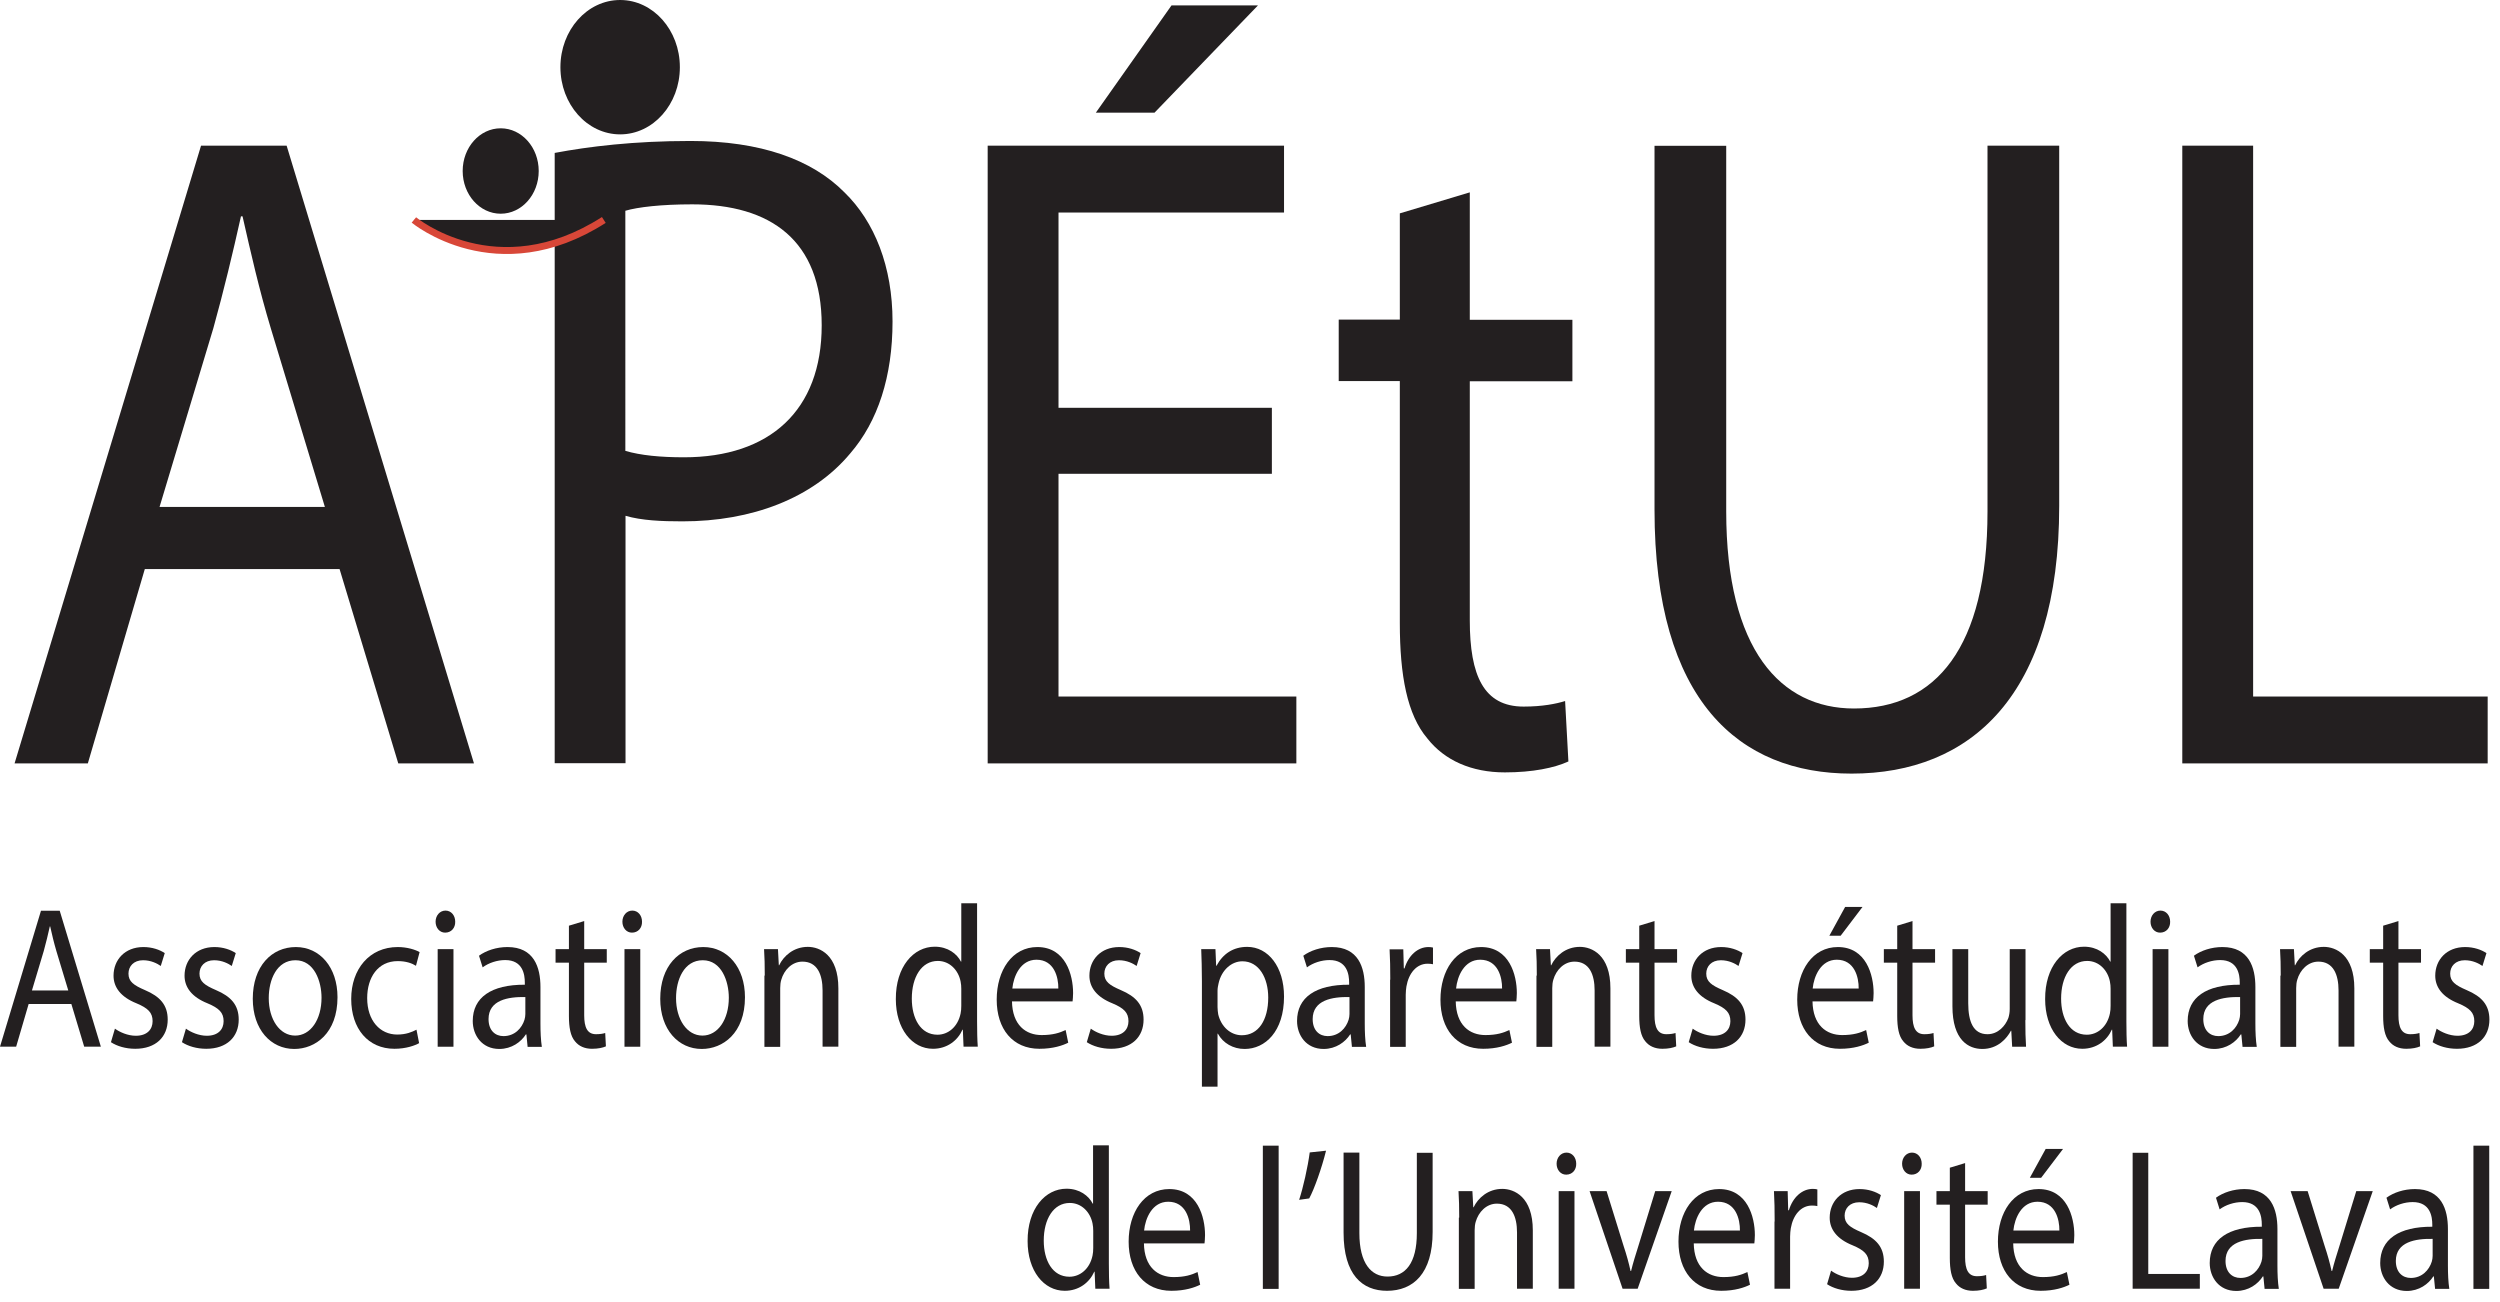 <svg fill="none" height="75" viewBox="0 0 144 75" width="144" xmlns="http://www.w3.org/2000/svg"><path d="m8.34 32.78-3.28 11.19h-4.22l10.74-35.58h4.93l10.79 35.58h-4.36l-3.38-11.19h-11.21zm10.37-3.59-3.1-10.24c-.7-2.32-1.17-4.43-1.64-6.49h-.09c-.47 2.11-.99 4.28-1.59 6.44l-3.1 10.3h9.52z" fill="#231f20"/><path d="m31.94 8.81c1.97-.37 4.55-.69 7.83-.69 4.03 0 6.99 1.06 8.87 2.96 1.74 1.69 2.77 4.28 2.77 7.44s-.84 5.75-2.44 7.6c-2.16 2.59-5.68 3.91-9.66 3.91-1.22 0-2.35-.05-3.28-.32v14.25h-4.08v-35.15zm4.08 17.16c.89.26 2.02.37 3.38.37 4.93 0 7.93-2.69 7.93-7.6s-2.95-6.97-7.46-6.97c-1.78 0-3.14.16-3.85.37z" fill="#231f20"/><path d="m73.26 27.29h-12.29v12.83h13.7v3.85h-17.78v-35.58h17.07v3.85h-12.99v11.25h12.29zm-.8-26.98-5.96 6.18h-3.38l4.36-6.18h4.97z" fill="#231f20"/><path d="m84.66 11.08v7.34h5.91v3.54h-5.91v13.78c0 3.17.8 4.96 3.1 4.96 1.08 0 1.88-.16 2.39-.32l.19 3.48c-.8.37-2.06.63-3.66.63-1.92 0-3.47-.69-4.46-1.95-1.17-1.37-1.59-3.64-1.59-6.65v-13.94h-3.52v-3.54h3.52v-6.12z" fill="#231f20"/><path d="m99.43 8.39v21.07c0 7.97 3.14 11.35 7.36 11.35 4.69 0 7.69-3.48 7.69-11.35v-21.07h4.13v20.75c0 10.93-5.11 15.42-11.96 15.42-6.47 0-11.35-4.17-11.35-15.2v-20.96h4.13z" fill="#231f20"/><path d="m125.7 8.39h4.08v31.73h13.51v3.85h-17.59z" fill="#231f20"/><path d="m35.72 7.74c1.9 0 3.44-1.733 3.44-3.87s-1.54-3.87-3.44-3.87c-1.9 0-3.44 1.733-3.44 3.87s1.54 3.87 3.44 3.87z" fill="#231f20"/><path d="m28.84 12.31c1.21 0 2.19-1.101 2.19-2.46 0-1.359-.981-2.46-2.19-2.46s-2.19 1.101-2.19 2.46c0 1.359.981 2.46 2.19 2.46z" fill="#231f20"/><path d="m23.84 12.67s4.76 3.96 10.94 0z" fill="#231f20"/><path d="m23.84 12.67s4.76 3.96 10.94 0" stroke="#d84738" stroke-miterlimit="10" stroke-width=".4"/><g fill="#231f20"><path d="m1.65 57.83-.72 2.46h-.93l2.36-7.83h1.08l2.37 7.83h-.96l-.74-2.46h-2.47zm2.28-.79-.68-2.25c-.15-.51-.26-.98-.36-1.43h-.02c-.1.46-.22.94-.35 1.42l-.68 2.27h2.09z"/><path d="m6.62 59.25c.27.2.74.41 1.2.41.66 0 .97-.37.97-.84 0-.49-.26-.75-.93-1.03-.9-.36-1.32-.92-1.32-1.59 0-.91.65-1.65 1.72-1.65.51 0 .95.16 1.23.35l-.23.74c-.2-.14-.56-.33-1.02-.33-.54 0-.84.35-.84.77 0 .46.3.67.95.95.87.37 1.31.86 1.31 1.7 0 .99-.68 1.68-1.87 1.68-.55 0-1.05-.15-1.4-.38z"/><path d="m10.71 59.25c.27.2.74.41 1.2.41.66 0 .97-.37.97-.84 0-.49-.26-.75-.93-1.03-.9-.36-1.32-.92-1.32-1.59 0-.91.65-1.65 1.72-1.65.51 0 .95.16 1.23.35l-.23.74c-.2-.14-.56-.33-1.02-.33-.54 0-.84.35-.84.77 0 .46.3.67.95.95.87.37 1.31.86 1.31 1.7 0 .99-.68 1.68-1.87 1.68-.55 0-1.05-.15-1.4-.38z"/><path d="m19.44 57.44c0 2.08-1.28 2.98-2.49 2.98-1.35 0-2.39-1.12-2.39-2.89 0-1.88 1.09-2.98 2.48-2.98s2.4 1.17 2.4 2.89zm-3.96.05c0 1.23.63 2.16 1.52 2.16s1.52-.92 1.52-2.18c0-.95-.42-2.16-1.5-2.16s-1.54 1.12-1.54 2.18z"/><path d="m24.15 60.08c-.24.14-.76.33-1.43.33-1.51 0-2.49-1.15-2.49-2.87s1.05-2.99 2.68-2.99c.54 0 1.01.15 1.26.29l-.21.79c-.22-.14-.56-.27-1.05-.27-1.15 0-1.76.95-1.76 2.13 0 1.3.74 2.1 1.73 2.1.52 0 .86-.15 1.11-.28l.15.77z"/><path d="m26.22 53.09c.01.35-.22.63-.58.63-.32 0-.55-.28-.55-.63s.24-.64.57-.64.56.28.56.64zm-1.01 7.2v-5.62h.91v5.62z"/><path d="m30.39 60.29-.07-.71h-.03c-.28.44-.82.84-1.53.84-1.01 0-1.53-.8-1.53-1.61 0-1.36 1.07-2.1 3-2.09v-.12c0-.46-.11-1.3-1.13-1.3-.46 0-.95.16-1.3.42l-.21-.67c.41-.3 1.01-.5 1.64-.5 1.53 0 1.9 1.17 1.9 2.3v2.1c0 .49.02.96.08 1.35h-.83zm-.13-2.86c-.99-.02-2.12.17-2.12 1.27 0 .66.39.98.86.98.65 0 1.06-.46 1.21-.94.03-.1.05-.22.05-.33z"/><path d="m33.65 53.06v1.61h1.3v.78h-1.3v3.03c0 .7.18 1.09.68 1.09.24 0 .41-.03.53-.07l.04.77c-.18.08-.45.14-.8.14-.42 0-.76-.15-.98-.43-.26-.3-.35-.8-.35-1.46v-3.07h-.77v-.78h.77v-1.35l.89-.27z"/><path d="m36.98 53.09c.01.35-.22.63-.58.63-.32 0-.55-.28-.55-.63s.24-.64.57-.64.56.28.56.64zm-1.01 7.2v-5.62h.91v5.62z"/><path d="m42.91 57.44c0 2.08-1.28 2.98-2.49 2.98-1.35 0-2.39-1.12-2.39-2.89 0-1.88 1.09-2.98 2.48-2.98s2.4 1.17 2.4 2.89zm-3.97.05c0 1.23.63 2.16 1.52 2.16s1.52-.92 1.52-2.18c0-.95-.42-2.16-1.5-2.16s-1.54 1.12-1.54 2.18z"/><path d="m44.05 56.19c0-.58-.01-1.06-.04-1.52h.8l.05.93h.02c.25-.53.83-1.06 1.65-1.06.69 0 1.76.46 1.76 2.39v3.36h-.91v-3.24c0-.91-.3-1.66-1.16-1.66-.6 0-1.06.48-1.22 1.05-.04.13-.06.3-.06.48v3.38h-.91v-4.1z"/><path d="m56.28 52.05v6.79c0 .5.01 1.07.04 1.45h-.82l-.04-.98h-.02c-.28.63-.89 1.1-1.7 1.1-1.21 0-2.14-1.15-2.14-2.86-.01-1.87 1.02-3.02 2.24-3.02.76 0 1.28.41 1.51.86h.02v-3.36h.91zm-.91 4.91c0-.13-.01-.3-.04-.43-.13-.65-.63-1.18-1.31-1.18-.94 0-1.5.93-1.5 2.17 0 1.14.5 2.08 1.48 2.08.61 0 1.17-.45 1.33-1.22.03-.14.04-.28.04-.44z"/><path d="m58.29 57.67c.02 1.38.8 1.95 1.71 1.95.65 0 1.04-.13 1.38-.29l.15.73c-.32.16-.87.35-1.66.35-1.54 0-2.46-1.14-2.46-2.83s.89-3.03 2.34-3.03c1.63 0 2.06 1.61 2.06 2.65 0 .21-.02.37-.03.48h-3.51zm2.67-.73c.01-.65-.24-1.66-1.26-1.66-.92 0-1.32.95-1.39 1.66z"/><path d="m62.83 59.25c.27.2.74.41 1.2.41.66 0 .97-.37.97-.84 0-.49-.26-.75-.93-1.03-.9-.36-1.32-.92-1.32-1.59 0-.91.65-1.65 1.72-1.65.51 0 .95.16 1.23.35l-.23.74c-.2-.14-.56-.33-1.02-.33-.54 0-.84.35-.84.77 0 .46.3.67.95.95.87.37 1.31.86 1.31 1.7 0 .99-.68 1.68-1.87 1.68-.55 0-1.05-.15-1.4-.38z"/><path d="m69.23 56.51c0-.72-.02-1.3-.04-1.84h.82l.04.96h.02c.37-.69.96-1.09 1.77-1.09 1.21 0 2.12 1.15 2.12 2.86 0 2.02-1.09 3.02-2.27 3.02-.66 0-1.24-.33-1.54-.88h-.02v3.05h-.9v-6.09zm.9 1.5c0 .15.02.29.04.42.17.71.71 1.2 1.36 1.2.96 0 1.52-.88 1.52-2.17 0-1.13-.53-2.09-1.49-2.09-.62 0-1.2.5-1.37 1.27-.03.13-.06.28-.06.42v.96z"/><path d="m77.87 60.29-.07-.71h-.03c-.28.44-.82.84-1.53.84-1.01 0-1.53-.8-1.53-1.61 0-1.36 1.07-2.1 3-2.09v-.12c0-.46-.11-1.3-1.13-1.3-.46 0-.95.16-1.3.42l-.21-.67c.41-.3 1.01-.5 1.64-.5 1.53 0 1.9 1.17 1.9 2.3v2.1c0 .49.02.96.08 1.35h-.83zm-.14-2.86c-.99-.02-2.12.17-2.12 1.27 0 .66.39.98.86.98.65 0 1.06-.46 1.21-.94.03-.1.05-.22.05-.33z"/><path d="m80.08 56.43c0-.66-.01-1.23-.04-1.75h.79l.03 1.1h.04c.23-.76.77-1.23 1.38-1.23.1 0 .18.01.26.03v.96c-.09-.02-.19-.03-.31-.03-.64 0-1.09.55-1.22 1.31-.02.14-.04.3-.04.48v3h-.9v-3.87z"/><path d="m83.85 57.67c.02 1.38.8 1.95 1.71 1.95.65 0 1.04-.13 1.38-.29l.15.73c-.32.16-.87.35-1.66.35-1.54 0-2.46-1.14-2.46-2.83s.89-3.03 2.34-3.03c1.63 0 2.06 1.61 2.06 2.65 0 .21-.02.37-.03.48h-3.51zm2.67-.73c.01-.65-.24-1.66-1.26-1.66-.92 0-1.32.95-1.39 1.66z"/><path d="m88.52 56.19c0-.58-.01-1.06-.04-1.52h.8l.05.93h.02c.25-.53.83-1.06 1.65-1.06.69 0 1.76.46 1.76 2.39v3.36h-.91v-3.24c0-.91-.3-1.66-1.16-1.66-.6 0-1.06.48-1.22 1.05-.04.13-.06.3-.06.48v3.38h-.91v-4.1z"/><path d="m95.3 53.06v1.61h1.3v.78h-1.3v3.03c0 .7.18 1.09.68 1.09.24 0 .41-.03.53-.07l.04.77c-.18.08-.45.14-.8.14-.42 0-.76-.15-.98-.43-.26-.3-.35-.8-.35-1.46v-3.07h-.77v-.78h.77v-1.35l.89-.27z"/><path d="m97.5 59.25c.27.2.74.41 1.2.41.66 0 .97-.37.97-.84 0-.49-.26-.75-.93-1.03-.9-.36-1.32-.92-1.32-1.59 0-.91.65-1.65 1.72-1.65.51 0 .95.16 1.23.35l-.23.74c-.2-.14-.56-.33-1.02-.33-.54 0-.84.35-.84.77 0 .46.3.67.95.95.87.37 1.31.86 1.31 1.7 0 .99-.68 1.68-1.87 1.68-.55 0-1.05-.15-1.4-.38z"/><path d="m104.4 57.67c.02 1.38.8 1.95 1.71 1.95.65 0 1.04-.13 1.38-.29l.15.73c-.32.16-.87.35-1.66.35-1.54 0-2.46-1.14-2.46-2.83s.89-3.03 2.34-3.03c1.63 0 2.06 1.61 2.06 2.65 0 .21-.02.37-.03.48h-3.51zm2.66-.73c.01-.65-.24-1.66-1.26-1.66-.92 0-1.32.95-1.39 1.66zm.22-4.7-1.26 1.66h-.65l.91-1.66z"/><path d="m110.16 53.06v1.61h1.3v.78h-1.3v3.03c0 .7.18 1.09.68 1.09.24 0 .41-.03.53-.07l.04.77c-.18.08-.45.14-.8.14-.42 0-.76-.15-.98-.43-.26-.3-.35-.8-.35-1.46v-3.07h-.77v-.78h.77v-1.35l.89-.27z"/><path d="m116.66 58.76c0 .58.01 1.09.04 1.53h-.8l-.05-.92h-.02c-.24.45-.76 1.05-1.65 1.05-.78 0-1.72-.49-1.72-2.46v-3.29h.91v3.11c0 1.07.29 1.79 1.11 1.79.61 0 1.03-.48 1.2-.93.05-.15.08-.34.08-.52v-3.45h.91v4.09z"/><path d="m122.48 52.05v6.79c0 .5.01 1.07.04 1.45h-.82l-.04-.98h-.02c-.28.63-.89 1.1-1.7 1.1-1.21 0-2.14-1.15-2.14-2.86-.01-1.87 1.02-3.02 2.24-3.02.76 0 1.28.41 1.51.86h.02v-3.36h.91zm-.91 4.91c0-.13-.01-.3-.04-.43-.13-.65-.63-1.18-1.31-1.18-.94 0-1.5.93-1.5 2.17 0 1.14.5 2.08 1.48 2.08.61 0 1.17-.45 1.33-1.22.03-.14.04-.28.04-.44z"/><path d="m125 53.09c.01.35-.22.63-.58.63-.32 0-.55-.28-.55-.63s.24-.64.57-.64.56.28.56.64zm-1.01 7.2v-5.62h.91v5.62z"/><path d="m129.17 60.29-.07-.71h-.03c-.28.44-.82.84-1.53.84-1.01 0-1.53-.8-1.53-1.61 0-1.36 1.07-2.1 3-2.09v-.12c0-.46-.11-1.3-1.13-1.3-.46 0-.95.16-1.3.42l-.21-.67c.41-.3 1.01-.5 1.64-.5 1.53 0 1.9 1.17 1.9 2.3v2.1c0 .49.02.96.08 1.35h-.83zm-.14-2.86c-.99-.02-2.12.17-2.12 1.27 0 .66.39.98.86.98.65 0 1.06-.46 1.21-.94.03-.1.05-.22.05-.33z"/><path d="m131.37 56.19c0-.58-.01-1.06-.04-1.52h.8l.05.93h.02c.25-.53.83-1.06 1.65-1.06.69 0 1.76.46 1.76 2.39v3.36h-.91v-3.24c0-.91-.3-1.66-1.16-1.66-.6 0-1.06.48-1.22 1.05-.04.13-.06.3-.06.48v3.38h-.91v-4.1z"/><path d="m138.15 53.06v1.61h1.3v.78h-1.3v3.03c0 .7.18 1.09.68 1.09.24 0 .41-.03.53-.07l.04.77c-.18.08-.45.14-.8.14-.42 0-.76-.15-.98-.43-.26-.3-.35-.8-.35-1.46v-3.07h-.77v-.78h.77v-1.35l.89-.27z"/><path d="m140.35 59.25c.27.2.74.41 1.2.41.66 0 .97-.37.97-.84 0-.49-.26-.75-.93-1.03-.9-.36-1.32-.92-1.32-1.59 0-.91.65-1.65 1.72-1.65.51 0 .95.16 1.23.35l-.23.74c-.2-.14-.56-.33-1.02-.33-.54 0-.84.35-.84.77 0 .46.3.67.95.95.87.37 1.31.86 1.31 1.7 0 .99-.68 1.68-1.87 1.68-.55 0-1.05-.15-1.4-.38z"/><path d="m63.87 65.99v6.79c0 .5.01 1.07.04 1.45h-.82l-.04-.98h-.02c-.28.63-.89 1.1-1.7 1.1-1.21 0-2.14-1.15-2.14-2.86-.01-1.87 1.02-3.02 2.24-3.02.76 0 1.28.41 1.51.86h.02v-3.36h.91zm-.9 4.91c0-.13-.01-.3-.04-.43-.13-.65-.63-1.18-1.31-1.18-.94 0-1.5.93-1.5 2.17 0 1.14.5 2.08 1.48 2.08.61 0 1.17-.45 1.33-1.22.03-.14.04-.28.04-.44z"/><path d="m65.89 71.61c.02 1.38.8 1.95 1.71 1.95.65 0 1.04-.13 1.38-.29l.15.73c-.32.16-.87.35-1.66.35-1.54 0-2.46-1.14-2.46-2.83s.89-3.03 2.34-3.03c1.63 0 2.06 1.61 2.06 2.65 0 .21-.02.37-.03.48h-3.51zm2.66-.73c.01-.65-.24-1.66-1.26-1.66-.92 0-1.32.95-1.39 1.66z"/><path d="m72.74 65.99h.91v8.25h-.91z"/><path d="m76.38 66.28c-.24.98-.68 2.22-.97 2.75l-.58.08c.23-.69.5-1.89.61-2.73z"/><path d="m78.3 66.4v4.63c0 1.75.69 2.5 1.62 2.5 1.03 0 1.69-.77 1.69-2.5v-4.63h.91v4.56c0 2.4-1.12 3.39-2.63 3.39-1.42 0-2.5-.92-2.5-3.35v-4.61h.91z"/><path d="m84.05 70.13c0-.58-.01-1.06-.04-1.52h.8l.05.93h.02c.25-.53.83-1.06 1.65-1.06.69 0 1.76.46 1.76 2.39v3.36h-.91v-3.24c0-.91-.3-1.66-1.16-1.66-.6 0-1.06.48-1.22 1.05-.04.13-.06.3-.06.48v3.38h-.91v-4.1z"/><path d="m90.79 67.03c.01.35-.22.63-.58.63-.32 0-.55-.28-.55-.63s.24-.64.57-.64.56.28.56.64zm-1.01 7.2v-5.62h.91v5.62z"/><path d="m92.54 68.61.98 3.16c.17.51.3.98.4 1.44h.03c.11-.46.26-.93.42-1.44l.97-3.16h.95l-1.96 5.62h-.87l-1.9-5.62h.97z"/><path d="m97.56 71.61c.02 1.38.8 1.95 1.71 1.95.65 0 1.04-.13 1.38-.29l.15.73c-.32.16-.87.35-1.66.35-1.54 0-2.46-1.14-2.46-2.83s.89-3.03 2.34-3.03c1.63 0 2.06 1.61 2.06 2.65 0 .21-.02.37-.03.48h-3.51zm2.66-.73c.01-.65-.24-1.66-1.26-1.66-.92 0-1.32.95-1.39 1.66z"/><path d="m102.22 70.36c0-.66-.01-1.23-.04-1.75h.79l.03 1.1h.04c.23-.76.77-1.23 1.38-1.23.1 0 .18.01.26.03v.96c-.09-.02-.19-.03-.31-.03-.64 0-1.09.55-1.22 1.31-.02.14-.04.3-.04.48v3h-.9v-3.87z"/><path d="m105.47 73.19c.27.2.74.41 1.2.41.66 0 .97-.37.97-.84 0-.49-.26-.75-.93-1.03-.9-.36-1.32-.92-1.32-1.59 0-.91.65-1.65 1.72-1.65.51 0 .95.16 1.23.35l-.23.74c-.2-.14-.56-.33-1.02-.33-.54 0-.84.35-.84.77 0 .46.3.67.95.95.87.37 1.31.86 1.31 1.7 0 .99-.68 1.68-1.87 1.68-.55 0-1.05-.15-1.4-.38z"/><path d="m110.69 67.03c.01.35-.22.63-.58.63-.32 0-.55-.28-.55-.63s.24-.64.57-.64.56.28.56.64zm-1.01 7.2v-5.62h.91v5.62z"/><path d="m113.19 67v1.61h1.3v.78h-1.3v3.03c0 .7.18 1.09.68 1.09.24 0 .41-.03.53-.07l.04.77c-.18.08-.45.14-.8.14-.42 0-.76-.15-.98-.43-.26-.3-.35-.8-.35-1.46v-3.07h-.77v-.78h.77v-1.35l.89-.27z"/><path d="m115.96 71.61c.02 1.38.8 1.95 1.71 1.95.65 0 1.04-.13 1.38-.29l.15.73c-.32.16-.87.35-1.66.35-1.54 0-2.46-1.14-2.46-2.83s.89-3.03 2.34-3.03c1.63 0 2.06 1.61 2.06 2.65 0 .21-.02.37-.03.48h-3.51zm2.66-.73c.01-.65-.24-1.66-1.26-1.66-.92 0-1.32.95-1.39 1.66zm.21-4.7-1.26 1.66h-.65l.91-1.66z"/><path d="m122.84 66.4h.9v6.98h2.97v.85h-3.87z"/><path d="m130.44 74.23-.07-.71h-.03c-.28.44-.82.84-1.53.84-1.01 0-1.53-.8-1.53-1.61 0-1.36 1.07-2.1 3-2.09v-.12c0-.46-.11-1.3-1.13-1.3-.46 0-.95.16-1.3.42l-.21-.67c.41-.3 1.01-.5 1.64-.5 1.53 0 1.9 1.17 1.9 2.3v2.1c0 .49.02.96.08 1.35h-.83zm-.13-2.87c-.99-.02-2.12.17-2.12 1.27 0 .66.39.98.86.98.65 0 1.06-.46 1.21-.94.03-.1.05-.22.05-.33z"/><path d="m132.92 68.61.98 3.16c.17.51.3.98.4 1.44h.03c.11-.46.26-.93.42-1.44l.97-3.16h.95l-1.96 5.62h-.87l-1.9-5.62h.97z"/><path d="m140.26 74.23-.07-.71h-.03c-.28.44-.82.84-1.53.84-1.01 0-1.53-.8-1.53-1.61 0-1.36 1.07-2.1 3-2.09v-.12c0-.46-.11-1.3-1.13-1.3-.46 0-.95.16-1.3.42l-.21-.67c.41-.3 1.01-.5 1.64-.5 1.53 0 1.9 1.17 1.9 2.3v2.1c0 .49.02.96.08 1.35h-.83zm-.14-2.87c-.99-.02-2.12.17-2.12 1.27 0 .66.39.98.86.98.65 0 1.06-.46 1.21-.94.03-.1.05-.22.05-.33z"/><path d="m142.47 65.99h.91v8.25h-.91z"/></g></svg>